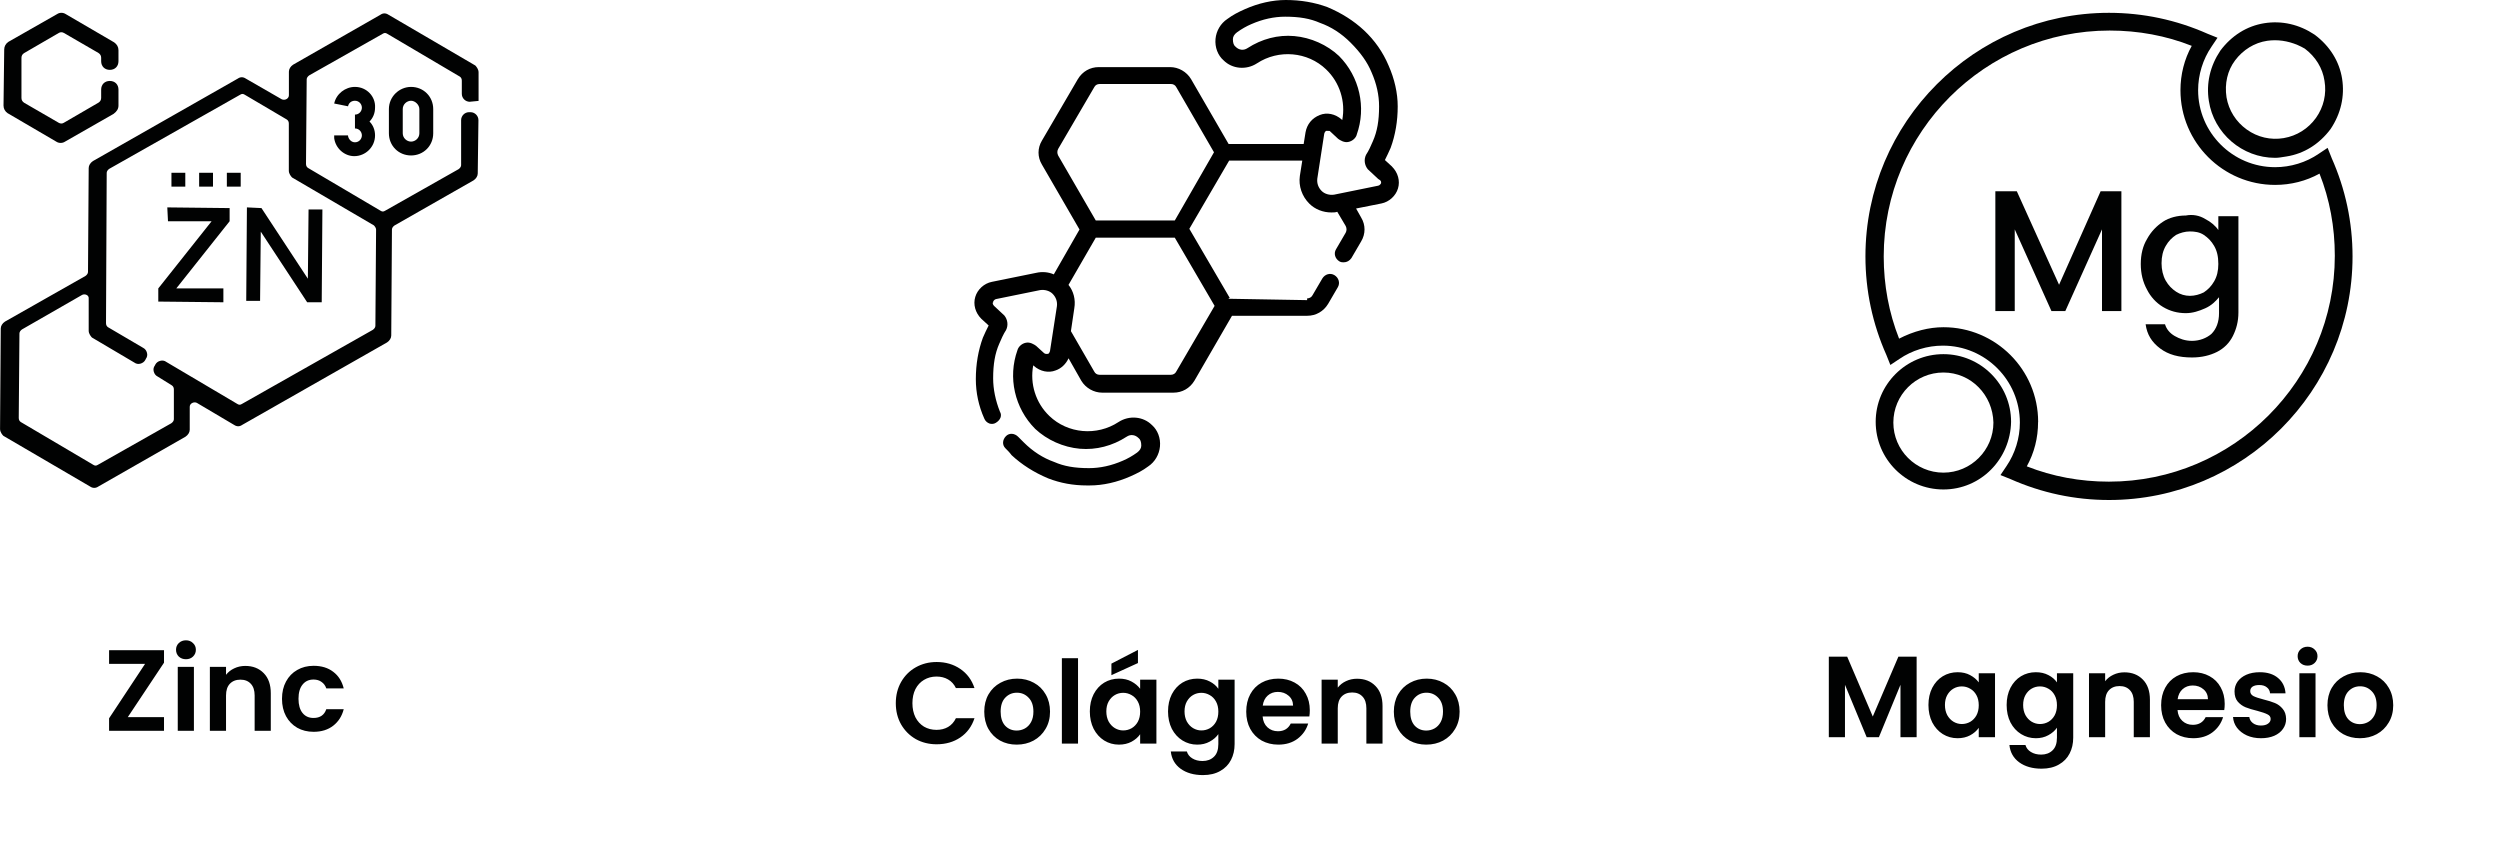 <svg xmlns="http://www.w3.org/2000/svg" width="390" height="134" viewBox="0 0 390 134" fill="none"><path d="M298.994 102.436V115H296.474V106.828L293.108 115H291.2L287.816 106.828V115H285.296V102.436H288.158L292.154 111.778L296.15 102.436H298.994ZM300.837 109.978C300.837 108.97 301.035 108.076 301.431 107.296C301.839 106.516 302.385 105.916 303.069 105.496C303.765 105.076 304.539 104.866 305.391 104.866C306.135 104.866 306.783 105.016 307.335 105.316C307.899 105.616 308.349 105.994 308.685 106.45V105.028H311.223V115H308.685V113.542C308.361 114.01 307.911 114.4 307.335 114.712C306.771 115.012 306.117 115.162 305.373 115.162C304.533 115.162 303.765 114.946 303.069 114.514C302.385 114.082 301.839 113.476 301.431 112.696C301.035 111.904 300.837 110.998 300.837 109.978ZM308.685 110.014C308.685 109.402 308.565 108.88 308.325 108.448C308.085 108.004 307.761 107.668 307.353 107.44C306.945 107.2 306.507 107.08 306.039 107.08C305.571 107.08 305.139 107.194 304.743 107.422C304.347 107.65 304.023 107.986 303.771 108.43C303.531 108.862 303.411 109.378 303.411 109.978C303.411 110.578 303.531 111.106 303.771 111.562C304.023 112.006 304.347 112.348 304.743 112.588C305.151 112.828 305.583 112.948 306.039 112.948C306.507 112.948 306.945 112.834 307.353 112.606C307.761 112.366 308.085 112.03 308.325 111.598C308.565 111.154 308.685 110.626 308.685 110.014ZM317.59 104.866C318.334 104.866 318.988 105.016 319.552 105.316C320.116 105.604 320.56 105.982 320.884 106.45V105.028H323.422V115.072C323.422 115.996 323.236 116.818 322.864 117.538C322.492 118.27 321.934 118.846 321.19 119.266C320.446 119.698 319.546 119.914 318.49 119.914C317.074 119.914 315.91 119.584 314.998 118.924C314.098 118.264 313.588 117.364 313.468 116.224H315.97C316.102 116.68 316.384 117.04 316.816 117.304C317.26 117.58 317.794 117.718 318.418 117.718C319.15 117.718 319.744 117.496 320.2 117.052C320.656 116.62 320.884 115.96 320.884 115.072V113.524C320.56 113.992 320.11 114.382 319.534 114.694C318.97 115.006 318.322 115.162 317.59 115.162C316.75 115.162 315.982 114.946 315.286 114.514C314.59 114.082 314.038 113.476 313.63 112.696C313.234 111.904 313.036 110.998 313.036 109.978C313.036 108.97 313.234 108.076 313.63 107.296C314.038 106.516 314.584 105.916 315.268 105.496C315.964 105.076 316.738 104.866 317.59 104.866ZM320.884 110.014C320.884 109.402 320.764 108.88 320.524 108.448C320.284 108.004 319.96 107.668 319.552 107.44C319.144 107.2 318.706 107.08 318.238 107.08C317.77 107.08 317.338 107.194 316.942 107.422C316.546 107.65 316.222 107.986 315.97 108.43C315.73 108.862 315.61 109.378 315.61 109.978C315.61 110.578 315.73 111.106 315.97 111.562C316.222 112.006 316.546 112.348 316.942 112.588C317.35 112.828 317.782 112.948 318.238 112.948C318.706 112.948 319.144 112.834 319.552 112.606C319.96 112.366 320.284 112.03 320.524 111.598C320.764 111.154 320.884 110.626 320.884 110.014ZM331.409 104.884C332.597 104.884 333.557 105.262 334.289 106.018C335.021 106.762 335.387 107.806 335.387 109.15V115H332.867V109.492C332.867 108.7 332.669 108.094 332.273 107.674C331.877 107.242 331.337 107.026 330.653 107.026C329.957 107.026 329.405 107.242 328.997 107.674C328.601 108.094 328.403 108.7 328.403 109.492V115H325.883V105.028H328.403V106.27C328.739 105.838 329.165 105.502 329.681 105.262C330.209 105.01 330.785 104.884 331.409 104.884ZM347.054 109.798C347.054 110.158 347.03 110.482 346.982 110.77H339.692C339.752 111.49 340.004 112.054 340.448 112.462C340.892 112.87 341.438 113.074 342.086 113.074C343.022 113.074 343.688 112.672 344.084 111.868H346.802C346.514 112.828 345.962 113.62 345.146 114.244C344.33 114.856 343.328 115.162 342.14 115.162C341.18 115.162 340.316 114.952 339.548 114.532C338.792 114.1 338.198 113.494 337.766 112.714C337.346 111.934 337.136 111.034 337.136 110.014C337.136 108.982 337.346 108.076 337.766 107.296C338.186 106.516 338.774 105.916 339.53 105.496C340.286 105.076 341.156 104.866 342.14 104.866C343.088 104.866 343.934 105.07 344.678 105.478C345.434 105.886 346.016 106.468 346.424 107.224C346.844 107.968 347.054 108.826 347.054 109.798ZM344.444 109.078C344.432 108.43 344.198 107.914 343.742 107.53C343.286 107.134 342.728 106.936 342.068 106.936C341.444 106.936 340.916 107.128 340.484 107.512C340.064 107.884 339.806 108.406 339.71 109.078H344.444ZM352.709 115.162C351.893 115.162 351.161 115.018 350.513 114.73C349.865 114.43 349.349 114.028 348.965 113.524C348.593 113.02 348.389 112.462 348.353 111.85H350.891C350.939 112.234 351.125 112.552 351.449 112.804C351.785 113.056 352.199 113.182 352.691 113.182C353.171 113.182 353.543 113.086 353.807 112.894C354.083 112.702 354.221 112.456 354.221 112.156C354.221 111.832 354.053 111.592 353.717 111.436C353.393 111.268 352.871 111.088 352.151 110.896C351.407 110.716 350.795 110.53 350.315 110.338C349.847 110.146 349.439 109.852 349.091 109.456C348.755 109.06 348.587 108.526 348.587 107.854C348.587 107.302 348.743 106.798 349.055 106.342C349.379 105.886 349.835 105.526 350.423 105.262C351.023 104.998 351.725 104.866 352.529 104.866C353.717 104.866 354.665 105.166 355.373 105.766C356.081 106.354 356.471 107.152 356.543 108.16H354.131C354.095 107.764 353.927 107.452 353.627 107.224C353.339 106.984 352.949 106.864 352.457 106.864C352.001 106.864 351.647 106.948 351.395 107.116C351.155 107.284 351.035 107.518 351.035 107.818C351.035 108.154 351.203 108.412 351.539 108.592C351.875 108.76 352.397 108.934 353.105 109.114C353.825 109.294 354.419 109.48 354.887 109.672C355.355 109.864 355.757 110.164 356.093 110.572C356.441 110.968 356.621 111.496 356.633 112.156C356.633 112.732 356.471 113.248 356.147 113.704C355.835 114.16 355.379 114.52 354.779 114.784C354.191 115.036 353.501 115.162 352.709 115.162ZM359.98 103.84C359.536 103.84 359.164 103.702 358.864 103.426C358.576 103.138 358.432 102.784 358.432 102.364C358.432 101.944 358.576 101.596 358.864 101.32C359.164 101.032 359.536 100.888 359.98 100.888C360.424 100.888 360.79 101.032 361.078 101.32C361.378 101.596 361.528 101.944 361.528 102.364C361.528 102.784 361.378 103.138 361.078 103.426C360.79 103.702 360.424 103.84 359.98 103.84ZM361.222 105.028V115H358.702V105.028H361.222ZM368.14 115.162C367.18 115.162 366.316 114.952 365.548 114.532C364.78 114.1 364.174 113.494 363.73 112.714C363.298 111.934 363.082 111.034 363.082 110.014C363.082 108.994 363.304 108.094 363.748 107.314C364.204 106.534 364.822 105.934 365.602 105.514C366.382 105.082 367.252 104.866 368.212 104.866C369.172 104.866 370.042 105.082 370.822 105.514C371.602 105.934 372.214 106.534 372.658 107.314C373.114 108.094 373.342 108.994 373.342 110.014C373.342 111.034 373.108 111.934 372.64 112.714C372.184 113.494 371.56 114.1 370.768 114.532C369.988 114.952 369.112 115.162 368.14 115.162ZM368.14 112.966C368.596 112.966 369.022 112.858 369.418 112.642C369.826 112.414 370.15 112.078 370.39 111.634C370.63 111.19 370.75 110.65 370.75 110.014C370.75 109.066 370.498 108.34 369.994 107.836C369.502 107.32 368.896 107.062 368.176 107.062C367.456 107.062 366.85 107.32 366.358 107.836C365.878 108.34 365.638 109.066 365.638 110.014C365.638 110.962 365.872 111.694 366.34 112.21C366.82 112.714 367.42 112.966 368.14 112.966Z" fill="#010202"></path><path d="M139.745 109.7C139.745 108.464 140.021 107.36 140.573 106.388C141.137 105.404 141.899 104.642 142.859 104.102C143.831 103.55 144.917 103.274 146.117 103.274C147.521 103.274 148.751 103.634 149.807 104.354C150.863 105.074 151.601 106.07 152.021 107.342H149.123C148.835 106.742 148.427 106.292 147.899 105.992C147.383 105.692 146.783 105.542 146.099 105.542C145.367 105.542 144.713 105.716 144.137 106.064C143.573 106.4 143.129 106.88 142.805 107.504C142.493 108.128 142.337 108.86 142.337 109.7C142.337 110.528 142.493 111.26 142.805 111.896C143.129 112.52 143.573 113.006 144.137 113.354C144.713 113.69 145.367 113.858 146.099 113.858C146.783 113.858 147.383 113.708 147.899 113.408C148.427 113.096 148.835 112.64 149.123 112.04H152.021C151.601 113.324 150.863 114.326 149.807 115.046C148.763 115.754 147.533 116.108 146.117 116.108C144.917 116.108 143.831 115.838 142.859 115.298C141.899 114.746 141.137 113.984 140.573 113.012C140.021 112.04 139.745 110.936 139.745 109.7ZM158.602 116.162C157.642 116.162 156.778 115.952 156.01 115.532C155.242 115.1 154.636 114.494 154.192 113.714C153.76 112.934 153.544 112.034 153.544 111.014C153.544 109.994 153.766 109.094 154.21 108.314C154.666 107.534 155.284 106.934 156.064 106.514C156.844 106.082 157.714 105.866 158.674 105.866C159.634 105.866 160.504 106.082 161.284 106.514C162.064 106.934 162.676 107.534 163.12 108.314C163.576 109.094 163.804 109.994 163.804 111.014C163.804 112.034 163.57 112.934 163.102 113.714C162.646 114.494 162.022 115.1 161.23 115.532C160.45 115.952 159.574 116.162 158.602 116.162ZM158.602 113.966C159.058 113.966 159.484 113.858 159.88 113.642C160.288 113.414 160.612 113.078 160.852 112.634C161.092 112.19 161.212 111.65 161.212 111.014C161.212 110.066 160.96 109.34 160.456 108.836C159.964 108.32 159.358 108.062 158.638 108.062C157.918 108.062 157.312 108.32 156.82 108.836C156.34 109.34 156.1 110.066 156.1 111.014C156.1 111.962 156.334 112.694 156.802 113.21C157.282 113.714 157.882 113.966 158.602 113.966ZM168.172 102.68V116H165.652V102.68H168.172ZM170.014 110.978C170.014 109.97 170.212 109.076 170.608 108.296C171.016 107.516 171.562 106.916 172.246 106.496C172.942 106.076 173.716 105.866 174.568 105.866C175.312 105.866 175.96 106.016 176.512 106.316C177.076 106.616 177.526 106.994 177.862 107.45V106.028H180.4V116H177.862V114.542C177.538 115.01 177.088 115.4 176.512 115.712C175.948 116.012 175.294 116.162 174.55 116.162C173.71 116.162 172.942 115.946 172.246 115.514C171.562 115.082 171.016 114.476 170.608 113.696C170.212 112.904 170.014 111.998 170.014 110.978ZM177.862 111.014C177.862 110.402 177.742 109.88 177.502 109.448C177.262 109.004 176.938 108.668 176.53 108.44C176.122 108.2 175.684 108.08 175.216 108.08C174.748 108.08 174.316 108.194 173.92 108.422C173.524 108.65 173.2 108.986 172.948 109.43C172.708 109.862 172.588 110.378 172.588 110.978C172.588 111.578 172.708 112.106 172.948 112.562C173.2 113.006 173.524 113.348 173.92 113.588C174.328 113.828 174.76 113.948 175.216 113.948C175.684 113.948 176.122 113.834 176.53 113.606C176.938 113.366 177.262 113.03 177.502 112.598C177.742 112.154 177.862 111.626 177.862 111.014ZM177.52 103.436L173.38 105.326V103.526L177.52 101.384V103.436ZM186.767 105.866C187.511 105.866 188.165 106.016 188.729 106.316C189.293 106.604 189.737 106.982 190.061 107.45V106.028H192.599V116.072C192.599 116.996 192.413 117.818 192.041 118.538C191.669 119.27 191.111 119.846 190.367 120.266C189.623 120.698 188.723 120.914 187.667 120.914C186.251 120.914 185.087 120.584 184.175 119.924C183.275 119.264 182.765 118.364 182.645 117.224H185.147C185.279 117.68 185.561 118.04 185.993 118.304C186.437 118.58 186.971 118.718 187.595 118.718C188.327 118.718 188.921 118.496 189.377 118.052C189.833 117.62 190.061 116.96 190.061 116.072V114.524C189.737 114.992 189.287 115.382 188.711 115.694C188.147 116.006 187.499 116.162 186.767 116.162C185.927 116.162 185.159 115.946 184.463 115.514C183.767 115.082 183.215 114.476 182.807 113.696C182.411 112.904 182.213 111.998 182.213 110.978C182.213 109.97 182.411 109.076 182.807 108.296C183.215 107.516 183.761 106.916 184.445 106.496C185.141 106.076 185.915 105.866 186.767 105.866ZM190.061 111.014C190.061 110.402 189.941 109.88 189.701 109.448C189.461 109.004 189.137 108.668 188.729 108.44C188.321 108.2 187.883 108.08 187.415 108.08C186.947 108.08 186.515 108.194 186.119 108.422C185.723 108.65 185.399 108.986 185.147 109.43C184.907 109.862 184.787 110.378 184.787 110.978C184.787 111.578 184.907 112.106 185.147 112.562C185.399 113.006 185.723 113.348 186.119 113.588C186.527 113.828 186.959 113.948 187.415 113.948C187.883 113.948 188.321 113.834 188.729 113.606C189.137 113.366 189.461 113.03 189.701 112.598C189.941 112.154 190.061 111.626 190.061 111.014ZM204.33 110.798C204.33 111.158 204.306 111.482 204.258 111.77H196.968C197.028 112.49 197.28 113.054 197.724 113.462C198.168 113.87 198.714 114.074 199.362 114.074C200.298 114.074 200.964 113.672 201.36 112.868H204.078C203.79 113.828 203.238 114.62 202.422 115.244C201.606 115.856 200.604 116.162 199.416 116.162C198.456 116.162 197.592 115.952 196.824 115.532C196.068 115.1 195.474 114.494 195.042 113.714C194.622 112.934 194.412 112.034 194.412 111.014C194.412 109.982 194.622 109.076 195.042 108.296C195.462 107.516 196.05 106.916 196.806 106.496C197.562 106.076 198.432 105.866 199.416 105.866C200.364 105.866 201.21 106.07 201.954 106.478C202.71 106.886 203.292 107.468 203.7 108.224C204.12 108.968 204.33 109.826 204.33 110.798ZM201.72 110.078C201.708 109.43 201.474 108.914 201.018 108.53C200.562 108.134 200.004 107.936 199.344 107.936C198.72 107.936 198.192 108.128 197.76 108.512C197.34 108.884 197.082 109.406 196.986 110.078H201.72ZM211.696 105.884C212.884 105.884 213.844 106.262 214.576 107.018C215.308 107.762 215.674 108.806 215.674 110.15V116H213.154V110.492C213.154 109.7 212.956 109.094 212.56 108.674C212.164 108.242 211.624 108.026 210.94 108.026C210.244 108.026 209.692 108.242 209.284 108.674C208.888 109.094 208.69 109.7 208.69 110.492V116H206.17V106.028H208.69V107.27C209.026 106.838 209.452 106.502 209.968 106.262C210.496 106.01 211.072 105.884 211.696 105.884ZM222.498 116.162C221.538 116.162 220.674 115.952 219.906 115.532C219.138 115.1 218.532 114.494 218.088 113.714C217.656 112.934 217.44 112.034 217.44 111.014C217.44 109.994 217.662 109.094 218.106 108.314C218.562 107.534 219.18 106.934 219.96 106.514C220.74 106.082 221.61 105.866 222.57 105.866C223.53 105.866 224.4 106.082 225.18 106.514C225.96 106.934 226.572 107.534 227.016 108.314C227.472 109.094 227.7 109.994 227.7 111.014C227.7 112.034 227.466 112.934 226.998 113.714C226.542 114.494 225.918 115.1 225.126 115.532C224.346 115.952 223.47 116.162 222.498 116.162ZM222.498 113.966C222.954 113.966 223.38 113.858 223.776 113.642C224.184 113.414 224.508 113.078 224.748 112.634C224.988 112.19 225.108 111.65 225.108 111.014C225.108 110.066 224.856 109.34 224.352 108.836C223.86 108.32 223.254 108.062 222.534 108.062C221.814 108.062 221.208 108.32 220.716 108.836C220.236 109.34 219.996 110.066 219.996 111.014C219.996 111.962 220.23 112.694 220.698 113.21C221.178 113.714 221.778 113.966 222.498 113.966Z" fill="#010202"></path><path d="M19.933 111.876H25.585V114H17.017V112.056L22.633 103.56H17.017V101.436H25.585V103.38L19.933 111.876ZM29.008 102.84C28.564 102.84 28.192 102.702 27.892 102.426C27.604 102.138 27.46 101.784 27.46 101.364C27.46 100.944 27.604 100.596 27.892 100.32C28.192 100.032 28.564 99.888 29.008 99.888C29.452 99.888 29.818 100.032 30.106 100.32C30.406 100.596 30.556 100.944 30.556 101.364C30.556 101.784 30.406 102.138 30.106 102.426C29.818 102.702 29.452 102.84 29.008 102.84ZM30.25 104.028V114H27.73V104.028H30.25ZM38.266 103.884C39.454 103.884 40.414 104.262 41.146 105.018C41.878 105.762 42.244 106.806 42.244 108.15V114H39.724V108.492C39.724 107.7 39.526 107.094 39.13 106.674C38.734 106.242 38.194 106.026 37.51 106.026C36.814 106.026 36.262 106.242 35.854 106.674C35.458 107.094 35.26 107.7 35.26 108.492V114H32.74V104.028H35.26V105.27C35.596 104.838 36.022 104.502 36.538 104.262C37.066 104.01 37.642 103.884 38.266 103.884ZM43.992 109.014C43.992 107.982 44.202 107.082 44.622 106.314C45.042 105.534 45.624 104.934 46.368 104.514C47.112 104.082 47.964 103.866 48.924 103.866C50.16 103.866 51.18 104.178 51.984 104.802C52.8 105.414 53.346 106.278 53.622 107.394H50.904C50.76 106.962 50.514 106.626 50.166 106.386C49.83 106.134 49.41 106.008 48.906 106.008C48.186 106.008 47.616 106.272 47.196 106.8C46.776 107.316 46.566 108.054 46.566 109.014C46.566 109.962 46.776 110.7 47.196 111.228C47.616 111.744 48.186 112.002 48.906 112.002C49.926 112.002 50.592 111.546 50.904 110.634H53.622C53.346 111.714 52.8 112.572 51.984 113.208C51.168 113.844 50.148 114.162 48.924 114.162C47.964 114.162 47.112 113.952 46.368 113.532C45.624 113.1 45.042 112.5 44.622 111.732C44.202 110.952 43.992 110.046 43.992 109.014Z" fill="#010202"></path><path d="M303.173 55.248C297.35 55.248 292.607 59.98 292.607 65.803C292.607 71.626 297.339 76.357 303.173 76.357C309.007 76.357 313.62 71.626 313.728 65.803C313.728 59.98 308.996 55.248 303.173 55.248ZM310.973 65.921C310.973 70.221 307.473 73.732 303.173 73.732C298.873 73.732 295.362 70.232 295.362 65.921C295.362 61.611 298.862 58.111 303.173 58.111C307.483 58.111 310.876 61.622 310.973 65.921Z" fill="#010202"></path><path d="M344.581 15.742C345.348 20.808 349.799 24.622 354.92 24.622C355.417 24.622 355.892 24.535 356.443 24.449L356.713 24.406C359.425 23.974 361.802 22.494 363.573 20.128C365.183 17.718 365.799 14.996 365.367 12.274C364.934 9.562 363.454 7.185 361.089 5.414C358.679 3.804 355.968 3.188 353.235 3.62C350.523 4.053 348.146 5.533 346.375 7.898C344.765 10.308 344.149 13.019 344.581 15.742ZM348.654 9.443C349.929 7.747 351.711 6.656 353.688 6.364C354.077 6.31 354.477 6.278 354.877 6.278C356.465 6.278 358.085 6.732 359.544 7.585C361.24 8.849 362.331 10.643 362.623 12.62C362.968 14.65 362.493 16.703 361.294 18.388C360.084 20.074 358.301 21.197 356.26 21.543C354.229 21.889 352.176 21.413 350.491 20.203C348.805 18.993 347.682 17.211 347.336 15.18C347.012 13.041 347.487 10.999 348.665 9.433L348.654 9.443Z" fill="#010202"></path><path d="M363.724 24.611L363.108 23.066L361.714 23.995C359.748 25.346 357.328 26.08 354.919 26.08C348.297 26.08 342.906 20.689 342.906 14.067C342.906 11.658 343.651 9.249 345.002 7.272L345.931 5.889L344.397 5.273C339.503 3.102 334.328 2 329.002 2C308.044 2 291.008 19.047 291.008 40.005C291.008 45.331 292.11 50.517 294.281 55.389L294.897 56.934L296.291 56.005C298.257 54.654 300.677 53.92 303.086 53.92C309.708 53.92 315.099 59.311 315.099 65.933C315.099 68.342 314.353 70.751 313.003 72.728L312.074 74.111L313.608 74.727C318.502 76.898 323.676 78 329.002 78C349.96 78 366.997 60.953 366.997 40.005C366.997 34.679 365.895 29.494 363.724 24.622V24.611ZM317.951 65.814C317.951 57.669 311.328 51.046 303.183 51.046C300.903 51.046 298.516 51.662 296.258 52.829C294.67 48.799 293.86 44.489 293.86 40.005C293.86 20.571 309.676 4.766 329.1 4.766C333.583 4.766 337.893 5.565 341.912 7.153C340.756 9.238 340.151 11.626 340.151 14.078C340.151 22.224 346.774 28.846 354.919 28.846C357.371 28.846 359.759 28.241 361.844 27.085C363.432 31.104 364.231 35.414 364.231 39.897C364.231 59.332 348.416 75.137 328.992 75.137C324.508 75.137 320.198 74.338 316.179 72.75C317.346 70.643 317.94 68.31 317.94 65.825L317.951 65.814Z" fill="#010202"></path><path d="M330.937 48.529V29.84H327.696L321.214 44.424L314.624 29.84H311.275V48.529H314.3V35.782L320.026 48.529H322.187L327.912 35.782V48.529H330.937Z" fill="#010202"></path><path d="M337.418 47.88C338.498 48.528 339.687 48.852 340.983 48.852C342.063 48.852 343.036 48.528 344.008 48.096C344.98 47.664 345.628 47.016 346.168 46.368V48.852C346.168 50.257 345.736 51.337 344.98 52.093C344.224 52.741 343.144 53.174 341.955 53.174C340.875 53.174 340.011 52.849 339.254 52.417C338.498 51.985 337.958 51.337 337.742 50.581H334.717C334.933 52.201 335.689 53.39 336.986 54.362C338.282 55.334 339.903 55.766 341.955 55.766C343.468 55.766 344.764 55.442 345.844 54.902C346.925 54.362 347.789 53.498 348.329 52.417C348.869 51.337 349.193 50.149 349.193 48.744V33.728H346.06V35.889C345.628 35.24 344.872 34.592 344.008 34.16C343.144 33.62 342.063 33.404 340.983 33.62C339.687 33.62 338.39 33.944 337.418 34.592C336.446 35.24 335.581 36.105 334.933 37.293C334.285 38.373 333.961 39.67 333.961 41.182C333.961 42.694 334.285 43.991 334.933 45.179C335.473 46.26 336.338 47.232 337.418 47.88ZM337.85 38.373C338.282 37.617 338.822 37.077 339.471 36.645C340.119 36.321 340.875 36.105 341.631 36.105C342.387 36.105 343.144 36.213 343.792 36.645C344.44 37.077 344.98 37.617 345.412 38.373C345.844 39.13 346.06 39.994 346.06 41.182C346.06 42.262 345.844 43.127 345.412 43.883C344.98 44.639 344.44 45.179 343.792 45.611C343.144 45.935 342.387 46.151 341.631 46.151C340.875 46.151 340.119 45.935 339.471 45.503C338.822 45.071 338.282 44.531 337.85 43.775C337.418 43.019 337.202 42.046 337.202 41.074C337.202 39.994 337.418 39.13 337.85 38.373Z" fill="#010202"></path><path d="M217.189 26.014L216.044 24.966C216.325 24.404 216.627 23.788 216.941 23.065C217.665 21.088 218.043 18.916 218.043 16.594C218.043 14.519 217.546 12.316 216.617 10.22C215.742 8.135 214.445 6.287 212.771 4.721C211.193 3.252 209.281 2.031 207.056 1.102C205.079 0.378 202.907 0 200.585 0C198.511 0 196.307 0.497 194.211 1.426C193.185 1.88 192.32 2.323 191.467 2.96C190.419 3.651 189.738 4.818 189.62 6.071C189.501 7.368 189.976 8.632 190.884 9.42C192.223 10.76 194.416 10.965 196.08 9.885C199.461 7.659 203.999 8.059 206.872 10.825C209 12.856 209.94 15.848 209.389 18.733L209.292 18.635C208.298 17.76 206.991 17.49 205.878 17.944C204.679 18.419 203.891 19.381 203.664 20.634L203.372 22.46H191.661L185.795 12.326C185.115 11.192 183.84 10.468 182.544 10.468H171.416C170.055 10.468 168.867 11.149 168.154 12.326L162.536 21.941C161.834 23.108 161.834 24.502 162.536 25.668L168.402 35.802L164.394 42.802C163.541 42.435 162.59 42.348 161.64 42.564L154.726 43.969C153.526 44.206 152.489 45.146 152.144 46.313C151.787 47.48 152.144 48.787 153.083 49.727L154.229 50.775C153.937 51.358 153.634 51.963 153.332 52.676C152.608 54.653 152.23 56.824 152.23 59.147C152.23 61.264 152.673 63.339 153.548 65.294C153.688 65.661 154.002 65.942 154.358 66.072C154.693 66.18 155.039 66.148 155.341 65.964C156.087 65.521 156.346 64.808 155.99 64.225C155.298 62.485 154.931 60.692 154.931 59.028C154.931 56.792 155.222 55.128 155.881 53.627C156.195 52.892 156.519 52.136 156.951 51.477C157.307 50.753 157.21 49.878 156.681 49.219L155.071 47.717C154.855 47.501 154.855 47.253 154.855 47.231L154.931 47.177V47.069C154.942 47.004 155.104 46.724 155.363 46.659L162.266 45.254C162.99 45.146 163.746 45.373 164.2 45.827C164.729 46.356 164.967 47.037 164.88 47.761L163.8 54.761C163.735 55.042 163.541 55.193 163.519 55.204C163.498 55.204 163.465 55.204 163.422 55.204C163.228 55.226 163.012 55.226 162.839 55.053L161.629 53.951C161.359 53.756 160.667 53.303 160.008 53.475C159.403 53.594 158.863 54.091 158.723 54.621C157.199 58.877 158.28 63.684 161.488 66.904C163.346 68.643 165.885 69.777 168.456 70.004C170.995 70.22 173.523 69.572 175.759 68.124C176.353 67.725 177.066 67.8 177.607 68.33C177.898 68.546 178.039 68.924 178.039 69.518C178.039 69.907 177.823 70.274 177.391 70.598C176.656 71.128 175.91 71.549 175.176 71.862C173.404 72.64 171.622 73.029 169.882 73.029C167.646 73.029 165.982 72.737 164.459 72.068C162.72 71.452 161.121 70.426 159.695 69L158.831 68.135C158.258 67.563 157.448 67.519 156.94 68.027C156.368 68.6 156.324 69.41 156.832 69.918C157.145 70.231 157.47 70.544 157.815 71.009C159.392 72.478 161.305 73.699 163.519 74.628C165.421 75.363 167.398 75.73 169.558 75.73H169.99C172.065 75.73 174.268 75.233 176.364 74.304C177.39 73.85 178.255 73.407 179.108 72.77C180.156 72.079 180.837 70.912 180.956 69.648C181.074 68.351 180.599 67.087 179.692 66.299C178.352 64.959 176.159 64.754 174.495 65.834C171.114 68.06 166.577 67.66 163.703 64.894C161.575 62.863 160.635 59.871 161.186 56.986L161.283 57.084C162.277 57.959 163.584 58.218 164.675 57.786C165.539 57.494 166.274 56.803 166.695 55.895L168.683 59.396C169.364 60.53 170.639 61.254 171.935 61.254H183.062C184.423 61.254 185.612 60.573 186.325 59.396L192.191 49.262H203.923C205.284 49.262 206.473 48.582 207.186 47.404L208.698 44.811C208.892 44.487 208.936 44.109 208.828 43.753C208.73 43.418 208.493 43.115 208.169 42.921C207.52 42.532 206.699 42.759 206.278 43.45L204.755 46.054C204.604 46.356 204.279 46.551 203.912 46.551V46.821L191.597 46.605L191.834 46.464L185.536 35.694L191.748 25.052H203.156L202.778 27.44C202.551 29.006 203.102 30.627 204.258 31.772C205.133 32.647 206.386 33.144 207.693 33.144C208.017 33.144 208.352 33.144 208.612 33.036L209.93 35.261C210.102 35.618 210.102 35.964 209.93 36.298L208.417 38.891C208.028 39.539 208.266 40.361 208.957 40.782C209.227 40.922 209.389 40.922 209.616 40.922C210.102 40.922 210.534 40.685 210.826 40.252L212.339 37.66C213.041 36.493 213.041 35.089 212.339 33.933L211.55 32.528L215.504 31.74C216.703 31.502 217.74 30.562 218.086 29.395C218.442 28.229 218.086 26.921 217.146 25.982L217.189 26.014ZM211.647 21.012C213.17 16.756 212.09 11.948 208.882 8.729C207.034 6.99 204.485 5.855 201.914 5.628C199.364 5.402 196.847 6.061 194.611 7.508C194.017 7.908 193.293 7.832 192.763 7.303C192.472 7.087 192.331 6.709 192.331 6.115C192.331 5.715 192.547 5.358 192.979 5.034C193.714 4.505 194.459 4.084 195.194 3.77C196.966 2.992 198.748 2.604 200.488 2.604C202.724 2.604 204.388 2.895 205.911 3.565C207.65 4.181 209.249 5.207 210.675 6.633C212.263 8.221 213.311 9.701 213.97 11.3C214.748 13.072 215.137 14.844 215.137 16.594C215.137 18.83 214.845 20.494 214.175 22.017C213.862 22.741 213.538 23.497 213.106 24.145C212.749 24.869 212.846 25.744 213.376 26.403L214.996 27.915L215.061 27.959C215.482 28.164 215.461 28.391 215.45 28.52V28.564C215.428 28.639 215.277 28.898 215.018 28.963L208.115 30.368C207.391 30.476 206.635 30.249 206.181 29.795C205.651 29.266 205.414 28.585 205.5 27.861L206.581 20.861C206.645 20.58 206.84 20.429 206.861 20.418H207.186C207.412 20.418 207.456 20.429 207.488 20.483L208.752 21.66C209.022 21.855 209.713 22.308 210.372 22.136C210.977 22.017 211.528 21.52 211.658 20.991L211.647 21.012ZM183.505 57.948C183.354 58.272 183.03 58.467 182.662 58.467H171.535C171.168 58.467 170.855 58.283 170.693 57.948L167.063 51.661L167.592 48.085C167.819 46.745 167.484 45.438 166.685 44.444L170.941 37.076H183.267L189.479 47.717L183.505 57.948ZM170.93 34.376L165.075 24.264C164.902 23.907 164.902 23.562 165.075 23.227L170.703 13.601C170.855 13.288 171.168 13.104 171.546 13.104H182.673C183.041 13.104 183.354 13.288 183.516 13.623L189.382 23.756L183.267 34.397H170.941L170.93 34.376Z" fill="black"></path><path d="M40.681 36.135L47.919 47.154H50.188L50.295 32.678H48.135L48.027 43.481L40.789 32.462L38.52 32.353L38.412 46.938H40.573L40.681 36.135Z" fill="#010202"></path><path d="M34.848 44.993H27.502L35.821 34.514V32.462L26.098 32.353L26.206 34.514H33.012L24.693 44.993V47.046L34.848 47.154V44.993Z" fill="#010202"></path><path d="M73.329 15.869L74.657 15.74V11.278C74.657 10.792 74.301 10.381 74.15 10.219L60.603 2.3C60.181 2.02 59.749 2.02 59.349 2.3L45.727 10.09C45.316 10.36 45.068 10.77 45.068 11.181V14.854C45.068 15.091 44.949 15.297 44.733 15.437C44.495 15.588 44.193 15.599 43.955 15.491L38.348 12.261C37.927 11.98 37.495 11.98 37.095 12.261L14.495 25.128C14.084 25.408 13.836 25.808 13.836 26.219L13.728 42.423C13.728 42.65 13.566 42.888 13.328 43.05L0.775 50.169C0.364 50.439 0.116 50.85 0.116 51.26L0.008 66.925C0.008 67.411 0.364 67.822 0.516 67.984L14.063 75.902C14.268 76.043 14.484 76.108 14.7 76.108C14.916 76.108 15.121 76.043 15.316 75.913L28.939 68.124C29.349 67.843 29.598 67.443 29.598 67.033V63.468C29.598 63.23 29.716 63.025 29.933 62.895C30.17 62.744 30.473 62.733 30.7 62.841L36.522 66.287C36.944 66.568 37.376 66.568 37.776 66.287L60.376 53.421C60.786 53.151 61.035 52.74 61.035 52.33L61.143 35.801C61.143 35.574 61.305 35.337 61.542 35.174L73.869 28.142C74.279 27.872 74.528 27.461 74.528 27.061L74.636 18.743C74.636 18.062 74.074 17.5 73.394 17.5H73.177C72.497 17.5 71.935 18.062 71.935 18.743V25.765C71.935 25.992 71.773 26.229 71.535 26.392L60.062 32.884C59.825 33.035 59.62 33.035 59.382 32.884L48.049 26.197C47.844 26.057 47.736 25.851 47.736 25.56L47.844 12.38C47.844 12.153 48.006 11.915 48.244 11.753L59.717 5.261C59.954 5.109 60.16 5.109 60.397 5.261L71.73 11.948C71.935 12.088 72.043 12.293 72.043 12.585V14.638C72.043 15.318 72.594 15.88 73.307 15.88L73.329 15.869ZM24.239 56.856L24.153 57.029C23.958 57.278 23.893 57.612 23.98 57.947C24.066 58.293 24.282 58.585 24.552 58.714L26.81 60.119C27.016 60.259 27.124 60.465 27.124 60.756V65.402C27.124 65.628 26.962 65.866 26.724 66.028L15.251 72.521C15.013 72.672 14.808 72.672 14.57 72.521L3.238 65.834C3.033 65.693 2.925 65.488 2.925 65.196L3.033 52.017C3.033 51.79 3.195 51.552 3.432 51.39L12.82 45.999C12.928 45.945 13.047 45.923 13.166 45.923C13.328 45.923 13.479 45.967 13.609 46.064C13.706 46.14 13.879 46.302 13.836 46.626V51.595C13.836 52.081 14.192 52.492 14.344 52.654L20.966 56.565C21.225 56.759 21.56 56.824 21.884 56.737C22.23 56.651 22.521 56.435 22.673 56.143L22.759 55.97C22.954 55.711 23.018 55.387 22.932 55.052C22.846 54.706 22.63 54.415 22.349 54.274L16.85 51.044C16.645 50.904 16.537 50.699 16.537 50.407L16.645 26.964C16.645 26.737 16.807 26.5 17.044 26.337L37.484 14.767C37.721 14.616 37.927 14.616 38.164 14.767L44.744 18.646C44.949 18.786 45.057 18.991 45.057 19.283V26.629C45.057 27.126 45.413 27.526 45.565 27.688L58.334 35.164C58.496 35.337 58.669 35.585 58.669 35.812L58.561 50.828C58.561 51.055 58.399 51.293 58.161 51.455L37.721 63.025C37.484 63.176 37.279 63.176 37.041 63.025L25.935 56.457C25.687 56.262 25.352 56.197 25.017 56.284C24.671 56.359 24.38 56.586 24.228 56.878L24.239 56.856Z" fill="#010202"></path><path d="M1.219 17.673L8.77 22.091C8.975 22.232 9.224 22.296 9.461 22.296C9.699 22.296 9.937 22.232 10.131 22.102L17.726 17.759C18.244 17.37 18.482 16.97 18.482 16.463V13.978C18.482 13.178 17.931 12.628 17.132 12.628C16.332 12.628 15.781 13.178 15.781 13.978V15.274C15.781 15.588 15.641 15.836 15.371 16.009L9.958 19.153C9.721 19.315 9.407 19.304 9.159 19.153L3.768 16.031C3.487 15.847 3.347 15.598 3.347 15.285V9.019C3.347 8.706 3.487 8.458 3.757 8.285L9.17 5.141C9.407 4.99 9.721 4.99 9.969 5.141L15.36 8.263C15.641 8.447 15.781 8.695 15.781 9.009V9.549C15.781 10.348 16.332 10.899 17.132 10.899C17.931 10.899 18.482 10.348 18.482 9.549V7.82C18.482 7.334 18.244 6.913 17.812 6.61L10.261 2.203C9.85 1.932 9.299 1.932 8.9 2.203L1.316 6.524C0.895 6.805 0.657 7.237 0.657 7.723L0.549 16.474C0.549 16.96 0.786 17.392 1.219 17.683V17.673Z" fill="#010202"></path><path d="M60.668 17.014V20.795C60.668 22.739 62.18 24.252 64.125 24.252C66.07 24.252 67.582 22.739 67.582 20.795V17.014C67.582 15.069 66.07 13.557 64.125 13.557C62.288 13.557 60.668 15.069 60.668 17.014ZM65.421 17.014V20.795C65.421 21.551 64.773 22.091 64.125 22.091C63.477 22.091 62.829 21.551 62.829 20.795V17.014C62.829 16.257 63.477 15.717 64.125 15.717C64.773 15.717 65.421 16.366 65.421 17.014Z" fill="#010202"></path><path d="M55.374 13.557C53.861 13.557 52.457 14.637 52.133 16.149L54.293 16.581C54.401 16.041 54.834 15.717 55.374 15.717C56.022 15.717 56.454 16.257 56.454 16.798C56.454 17.338 56.022 17.878 55.374 17.878V20.038C56.022 20.038 56.454 20.579 56.454 21.119C56.454 21.659 56.022 22.199 55.374 22.199C54.834 22.199 54.401 21.767 54.293 21.227V21.119H52.133V21.551C52.349 23.171 53.753 24.36 55.266 24.36C56.994 24.36 58.507 22.955 58.507 21.119C58.507 20.255 58.183 19.498 57.642 18.958C58.183 18.418 58.507 17.662 58.507 16.798C58.615 15.069 57.21 13.557 55.374 13.557Z" fill="#010202"></path><path d="M28.907 26.953H26.746V29.114H28.907V26.953Z" fill="#010202"></path><path d="M37.549 26.953H35.389V29.114H37.549V26.953Z" fill="#010202"></path><path d="M33.227 26.953H31.066V29.114H33.227V26.953Z" fill="#010202"></path></svg>